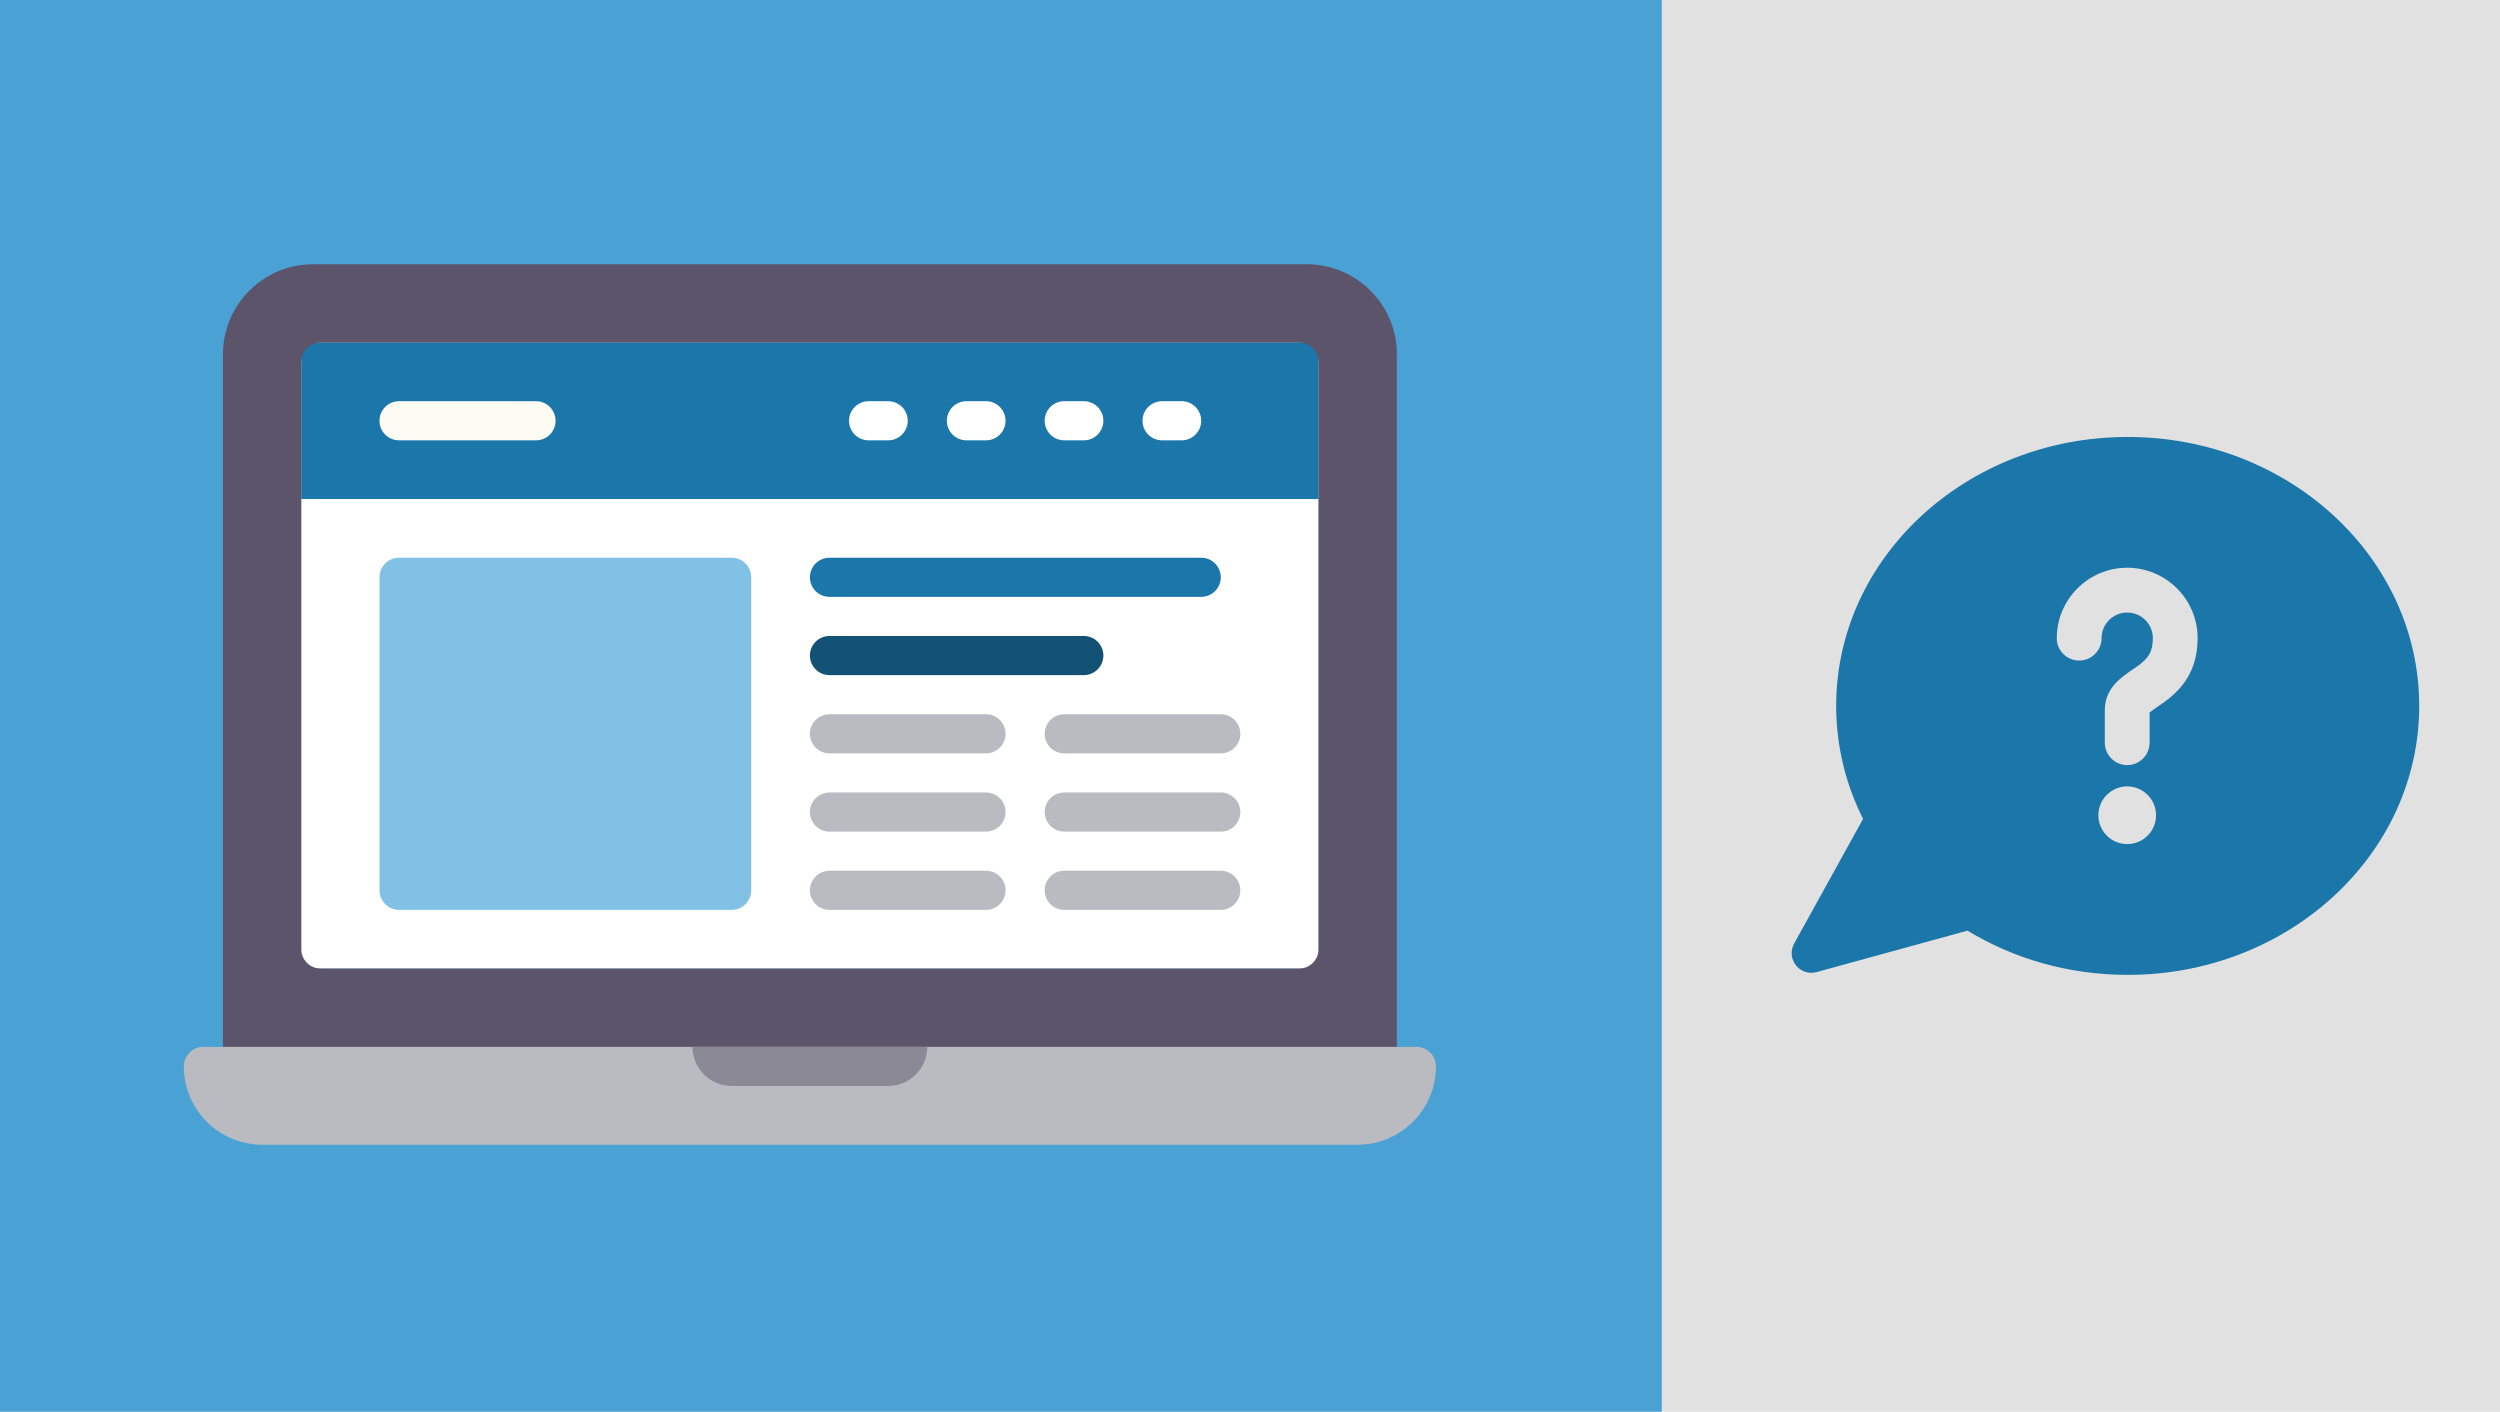 <?xml version="1.0" encoding="UTF-8" standalone="no"?>
<!-- Created with Inkscape (http://www.inkscape.org/) -->

<svg
   xmlns:dc="http://purl.org/dc/elements/1.1/"
   xmlns:cc="http://creativecommons.org/ns#"
   xmlns:rdf="http://www.w3.org/1999/02/22-rdf-syntax-ns#"
   xmlns:svg="http://www.w3.org/2000/svg"
   xmlns="http://www.w3.org/2000/svg"
   xmlns:sodipodi="http://sodipodi.sourceforge.net/DTD/sodipodi-0.dtd"
   xmlns:inkscape="http://www.inkscape.org/namespaces/inkscape"
   width="340"
   height="192"
   viewBox="0 0 89.958 50.8"
   version="1.1"
   id="svg8"
   inkscape:version="0.92.2 (5c3e80d, 2017-08-06)"
   sodipodi:docname="question-answer.svg">
  <defs
     id="defs2" />
  <sodipodi:namedview
     id="base"
     pagecolor="#ffffff"
     bordercolor="#666666"
     borderopacity="1.0"
     inkscape:pageopacity="0.0"
     inkscape:pageshadow="2"
     inkscape:zoom="2"
     inkscape:cx="113.57619"
     inkscape:cy="124.84146"
     inkscape:document-units="mm"
     inkscape:current-layer="layer1"
     showgrid="false"
     units="px"
     inkscape:window-width="1920"
     inkscape:window-height="1017"
     inkscape:window-x="1912"
     inkscape:window-y="-8"
     inkscape:window-maximized="1" />
  <g
     inkscape:label="Layer 1"
     inkscape:groupmode="layer"
     id="layer1"
     transform="translate(0,-246.2)">
    <rect
       style="fill:#e1e1e1;fill-opacity:1;stroke:none;stroke-width:0;stroke-miterlimit:4;stroke-dasharray:none;stroke-opacity:1;paint-order:normal"
       id="rect815"
       width="89.958"
       height="50.8"
       x="-1.2715658e-006"
       y="246.2" />
    <rect
       style="fill:#49a1d4;fill-opacity:1;stroke:none;stroke-width:0.254;stroke-miterlimit:4;stroke-dasharray:none;stroke-opacity:1;paint-order:normal"
       id="rect2037"
       width="59.796"
       height="50.8"
       x="-1.2715657e-006"
       y="246.2" />
    <g
       id="g2149"
       transform="matrix(0.051,0,0,0.051,64.47,260.311)">
      <g
         id="g2093">
        <path
           id="path2091"
           d="m 237.082,31.617 c -113.596,0 -205.68,84.96 -205.68,189.764 0,28.473 6.809,55.473 18.986,79.711 L 1.736,389.064 c -2.705,4.887 -2.215,10.916 1.238,15.307 2.672,3.396 6.721,5.299 10.912,5.299 1.223,0 2.457,-0.162 3.674,-0.498 L 124.066,379.94 c 32.432,19.719 71.266,31.205 113.016,31.205 113.594,0 205.68,-84.959 205.68,-189.764 0,-104.804 -92.086,-189.764 -205.68,-189.764 z m -0.345,287.256 c -11.227,0 -20.356,-9.132 -20.356,-20.357 0,-11.225 9.131,-20.357 20.356,-20.357 11.227,0 20.357,9.133 20.357,20.357 0.002,11.224 -9.129,20.357 -20.357,20.357 z m 21.327,-96.839 c -2.674,1.828 -4.522,3.175 -5.522,4.021 v 21.272 c 0,8.712 -7.091,15.8 -15.802,15.8 -8.715,0 -15.802,-7.088 -15.802,-15.8 v -22.918 c 0,-15.281 11.152,-22.903 19.296,-28.467 8.789,-6.005 14.595,-9.972 14.595,-22.361 0,-9.975 -8.113,-18.09 -18.089,-18.09 -9.977,0 -18.089,8.115 -18.089,18.09 0,8.713 -7.09,15.801 -15.803,15.801 -8.713,0 -15.803,-7.088 -15.803,-15.801 0,-27.4 22.293,-49.692 49.694,-49.692 27.398,0 49.691,22.292 49.691,49.692 0.002,29.072 -17.756,41.206 -28.366,48.453 z"
           inkscape:connector-curvature="0"
           style="fill:#1b76a9" />
      </g>
      <g
         id="g2095" />
      <g
         id="g2097" />
      <g
         id="g2099" />
      <g
         id="g2101" />
      <g
         id="g2103" />
      <g
         id="g2105" />
      <g
         id="g2107" />
      <g
         id="g2109" />
      <g
         id="g2111" />
      <g
         id="g2113" />
      <g
         id="g2115" />
      <g
         id="g2117" />
      <g
         id="g2119" />
      <g
         id="g2121" />
      <g
         id="g2123" />
    </g>
    <g
       id="g2368"
       transform="matrix(0.088,0,0,0.088,6.615,249.022)">
      <g
         id="g2366">
        <g
           id="g2266">
          <rect
             id="rect2264"
             class=""
             data-original="#FFFFFF"
             height="256"
             width="416"
             style="fill:#ffffff"
             y="107.984"
             x="48" />
        </g>
        <g
           id="g2270">
          <rect
             id="rect2268"
             data-old_color="#1b76a9"
             class=""
             data-original="#FF4F19"
             height="64"
             width="416"
             style="fill:#1b76a9"
             y="107.984"
             x="48" />
        </g>
        <g
           id="g2274">
          <path
             id="path2272"
             class=""
             data-original="#5C546A"
             d="M 459.133,75.984 H 52.852 C 32.531,75.984 16,92.477 16,112.75 v 291.234 c 0,4.422 3.578,8 8,8 h 464 c 4.422,0 8,-3.578 8,-8 V 112.75 C 496,92.477 479.461,75.984 459.133,75.984 Z M 48,355.984 v -240 c 0,-4.418 3.582,-8 8,-8 h 400 c 4.418,0 8,3.582 8,8 v 240 c 0,4.418 -3.582,8 -8,8 H 56 c -4.418,0 -8,-3.582 -8,-8 z"
             style="fill:#5c546a"
             inkscape:connector-curvature="0" />
        </g>
        <g
           id="g2278">
          <path
             id="path2276"
             class=""
             data-original="#B9BBC1"
             d="M 504,395.984 H 8 c -4.422,0 -8,3.578 -8,8 v 0 c 0,17.664 14.367,32.031 32.031,32.031 h 447.937 c 17.664,0 32.031,-14.367 32.031,-32.031 v 0 c 10e-4,-4.422 -3.577,-8 -7.999,-8 z"
             style="fill:#b9bbc1"
             inkscape:connector-curvature="0" />
        </g>
        <g
           id="g2284">
          <g
             id="g2282">
            <path
               id="path2280"
               data-old_color="#F8F4DF"
               class=""
               data-original="#FFD200"
               d="M 144,147.984 H 88 c -4.422,0 -8,-3.578 -8,-8 0,-4.422 3.578,-8 8,-8 h 56 c 4.422,0 8,3.578 8,8 0,4.422 -3.578,8 -8,8 z"
               style="fill:#fdfbf2"
               inkscape:connector-curvature="0" />
          </g>
        </g>
        <g
           id="g2290">
          <g
             id="g2288">
            <path
               id="path2286"
               class=""
               data-original="#FFFFFF"
               d="m 288,147.984 h -8 c -4.422,0 -8,-3.578 -8,-8 0,-4.422 3.578,-8 8,-8 h 8 c 4.422,0 8,3.578 8,8 0,4.422 -3.578,8 -8,8 z"
               style="fill:#ffffff"
               inkscape:connector-curvature="0" />
          </g>
        </g>
        <g
           id="g2296">
          <g
             id="g2294">
            <path
               id="path2292"
               class=""
               data-original="#FFFFFF"
               d="m 328,147.984 h -8 c -4.422,0 -8,-3.578 -8,-8 0,-4.422 3.578,-8 8,-8 h 8 c 4.422,0 8,3.578 8,8 0,4.422 -3.578,8 -8,8 z"
               style="fill:#ffffff"
               inkscape:connector-curvature="0" />
          </g>
        </g>
        <g
           id="g2302">
          <g
             id="g2300">
            <path
               id="path2298"
               class=""
               data-original="#FFFFFF"
               d="m 368,147.984 h -8 c -4.422,0 -8,-3.578 -8,-8 0,-4.422 3.578,-8 8,-8 h 8 c 4.422,0 8,3.578 8,8 0,4.422 -3.578,8 -8,8 z"
               style="fill:#ffffff"
               inkscape:connector-curvature="0" />
          </g>
        </g>
        <g
           id="g2308">
          <g
             id="g2306">
            <path
               id="path2304"
               class=""
               data-original="#FFFFFF"
               d="m 408,147.984 h -8 c -4.422,0 -8,-3.578 -8,-8 0,-4.422 3.578,-8 8,-8 h 8 c 4.422,0 8,3.578 8,8 0,4.422 -3.578,8 -8,8 z"
               style="fill:#ffffff"
               inkscape:connector-curvature="0" />
          </g>
        </g>
        <g
           id="g2312">
          <path
             id="path2310"
             data-old_color="#81c1e6"
             class=""
             data-original="#53DCFF"
             d="M 224,339.984 H 88 c -4.418,0 -8,-3.582 -8,-8 v -128 c 0,-4.418 3.582,-8 8,-8 h 136 c 4.418,0 8,3.582 8,8 v 128 c 0,4.418 -3.582,8 -8,8 z"
             style="fill:#81c1e6"
             inkscape:connector-curvature="0" />
        </g>
        <g
           id="g2318">
          <g
             id="g2316">
            <path
               id="path2314"
               data-old_color="#1b76a9"
               class=""
               data-original="#FF4F19"
               d="M 416,211.984 H 264 c -4.422,0 -8,-3.578 -8,-8 0,-4.422 3.578,-8 8,-8 h 152 c 4.422,0 8,3.578 8,8 0,4.422 -3.578,8 -8,8 z"
               style="fill:#1b76a9"
               inkscape:connector-curvature="0" />
          </g>
        </g>
        <g
           id="g2324">
          <g
             id="g2322">
            <path
               id="path2320"
               class=""
               data-original="#B9BBC1"
               d="m 328,275.984 h -64 c -4.422,0 -8,-3.578 -8,-8 0,-4.422 3.578,-8 8,-8 h 64 c 4.422,0 8,3.578 8,8 0,4.422 -3.578,8 -8,8 z"
               style="fill:#b9bbc1"
               inkscape:connector-curvature="0" />
          </g>
        </g>
        <g
           id="g2330">
          <g
             id="g2328">
            <path
               id="path2326"
               class=""
               data-original="#B9BBC1"
               d="m 328,307.984 h -64 c -4.422,0 -8,-3.578 -8,-8 0,-4.422 3.578,-8 8,-8 h 64 c 4.422,0 8,3.578 8,8 0,4.422 -3.578,8 -8,8 z"
               style="fill:#b9bbc1"
               inkscape:connector-curvature="0" />
          </g>
        </g>
        <g
           id="g2336">
          <g
             id="g2334">
            <path
               id="path2332"
               class=""
               data-original="#B9BBC1"
               d="m 328,339.984 h -64 c -4.422,0 -8,-3.578 -8,-8 0,-4.422 3.578,-8 8,-8 h 64 c 4.422,0 8,3.578 8,8 0,4.422 -3.578,8 -8,8 z"
               style="fill:#b9bbc1"
               inkscape:connector-curvature="0" />
          </g>
        </g>
        <g
           id="g2342">
          <g
             id="g2340">
            <path
               id="path2338"
               class=""
               data-original="#B9BBC1"
               d="m 424,275.984 h -64 c -4.422,0 -8,-3.578 -8,-8 0,-4.422 3.578,-8 8,-8 h 64 c 4.422,0 8,3.578 8,8 0,4.422 -3.578,8 -8,8 z"
               style="fill:#b9bbc1"
               inkscape:connector-curvature="0" />
          </g>
        </g>
        <g
           id="g2348">
          <g
             id="g2346">
            <path
               id="path2344"
               class=""
               data-original="#B9BBC1"
               d="m 424,307.984 h -64 c -4.422,0 -8,-3.578 -8,-8 0,-4.422 3.578,-8 8,-8 h 64 c 4.422,0 8,3.578 8,8 0,4.422 -3.578,8 -8,8 z"
               style="fill:#b9bbc1"
               inkscape:connector-curvature="0" />
          </g>
        </g>
        <g
           id="g2354">
          <g
             id="g2352">
            <path
               id="path2350"
               class=""
               data-original="#B9BBC1"
               d="m 424,339.984 h -64 c -4.422,0 -8,-3.578 -8,-8 0,-4.422 3.578,-8 8,-8 h 64 c 4.422,0 8,3.578 8,8 0,4.422 -3.578,8 -8,8 z"
               style="fill:#b9bbc1"
               inkscape:connector-curvature="0" />
          </g>
        </g>
        <g
           id="g2360">
          <g
             id="g2358">
            <path
               id="path2356"
               data-old_color="#E9001E"
               class="active-path"
               data-original="#E9001E"
               d="M 368,243.984 H 264 c -4.422,0 -8,-3.578 -8,-8 0,-4.422 3.578,-8 8,-8 h 104 c 4.422,0 8,3.578 8,8 0,4.422 -3.578,8 -8,8 z"
               style="fill:#135175"
               inkscape:connector-curvature="0" />
          </g>
        </g>
        <g
           id="g2364">
          <path
             id="path2362"
             data-original="#8B8996"
             d="m 224,411.984 h 64 c 8.836,0 16,-7.164 16,-16 h -96 c 0,8.837 7.163,16 16,16 z"
             style="fill:#8b8996"
             inkscape:connector-curvature="0" />
        </g>
      </g>
    </g>
  </g>
</svg>
